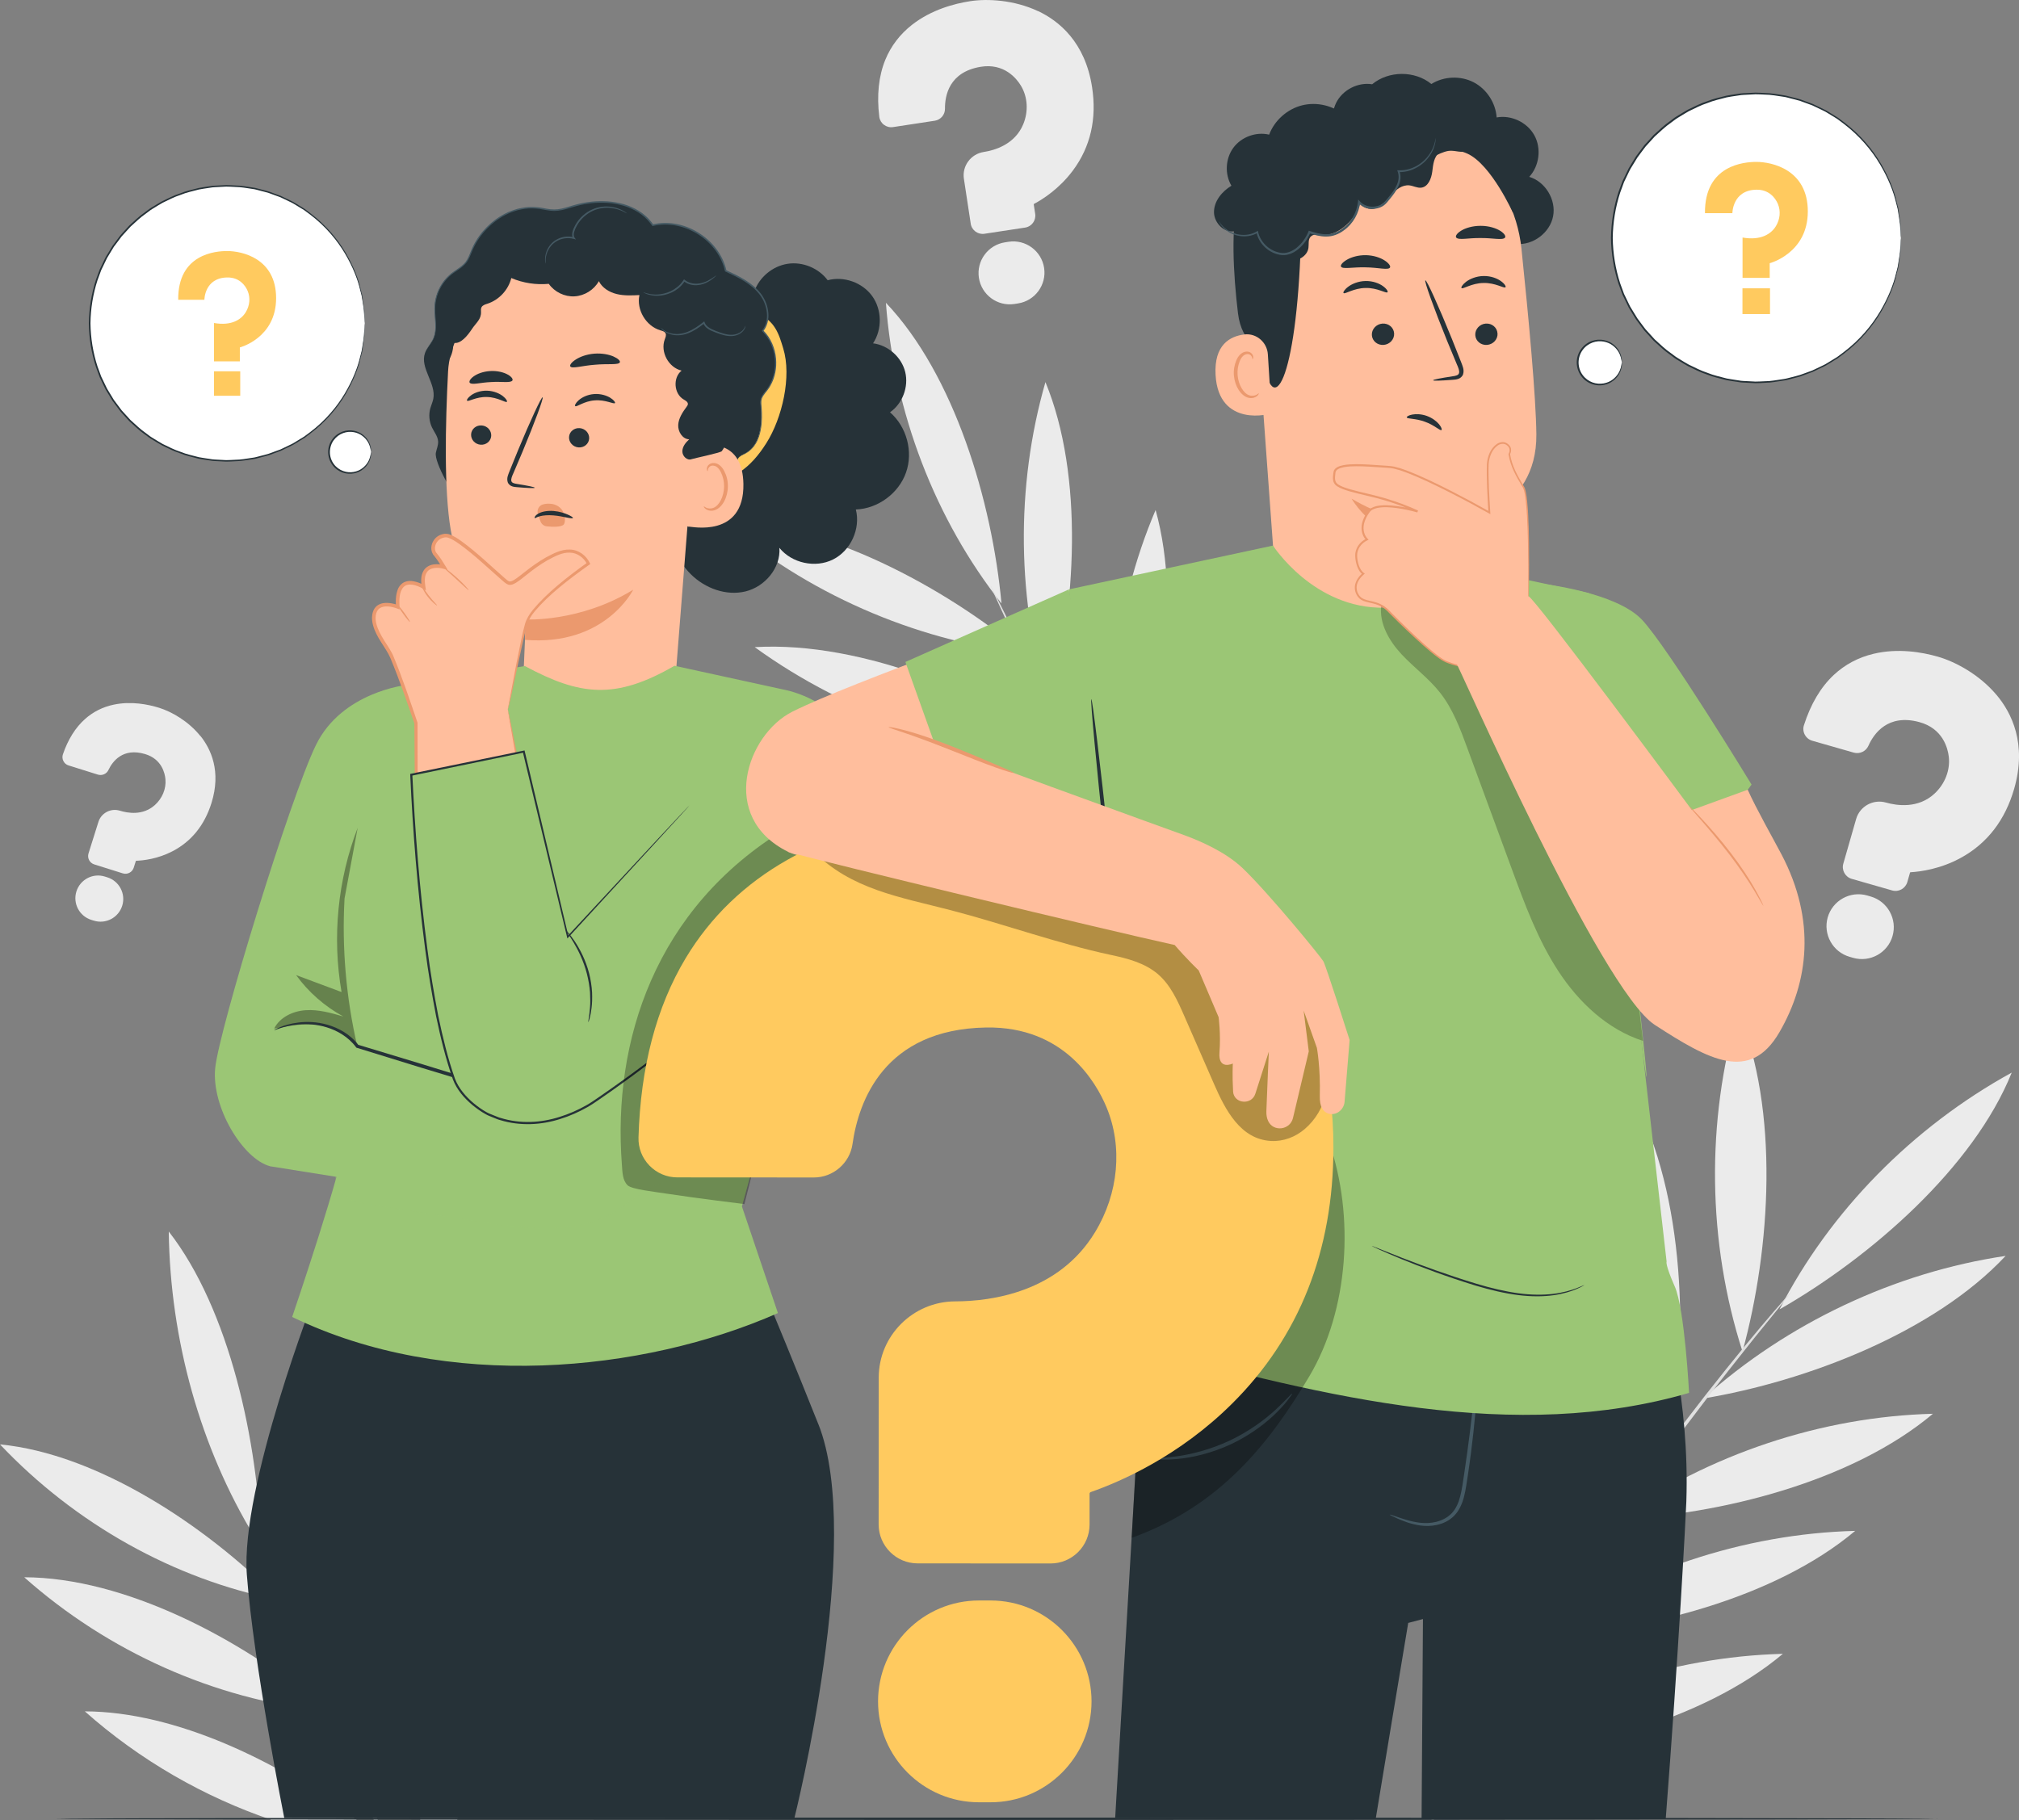 <svg xmlns="http://www.w3.org/2000/svg" viewBox="0 0 472.67 426.25"><rect x="0" y="0" width="472.67" height="426.25" fill="#808080" stroke="none"/><defs><style> .cls-1 { fill: #fff; } .cls-2 { opacity: .24; } .cls-3 { fill: #455a64; } .cls-4 { isolation: isolate; } .cls-5 { fill: #e0e0e0; } .cls-6 { opacity: .34; } .cls-7 { fill: #eb996e; } .cls-8 { opacity: .3; } .cls-9 { fill: #ffbe9d; } .cls-10 { fill: #9bc675; } .cls-11 { fill: #ebebeb; } .cls-12 { fill: #ffca5f; } .cls-13 { mix-blend-mode: multiply; } .cls-14 { fill: #263238; } </style></defs><g class="cls-4"><g id="Layer_2" data-name="Layer 2"><g id="Starts"><g><g><path class="cls-11" d="m243.04,2.62c-5.63-2.66-11.89-2.96-15.87-2.35-3.73.57-9.12,1.99-13.66,5.54-2.82,2.21-4.92,4.96-6.24,8.17-1.56,3.81-2.04,8.3-1.42,13.35.09.76.48,1.43,1.09,1.89.61.46,1.37.66,2.13.54l9.77-1.49c1.38-.21,2.41-1.42,2.39-2.81-.03-3.13,1-8.57,8.29-9.81,5.56-.94,8.47,2.74,9.46,4.37,1.62,2.65,1.83,6.05.56,9.1-1.95,4.68-6.63,6.07-9.25,6.47-3.01.47-5.09,3.29-4.63,6.28l1.6,10.51c.23,1.54,1.67,2.59,3.21,2.36l9.52-1.45c1.54-.23,2.59-1.67,2.36-3.21l-.34-2.21c0-.05.02-.1.07-.13,2.04-1.08,5.94-3.55,9.14-7.87,4.08-5.51,5.58-12.05,4.45-19.44-1.61-10.57-7.77-15.54-12.65-17.84Z"></path><path class="cls-11" d="m236.12,56.61l-.83.13c-3.98.61-6.73,4.34-6.12,8.32s4.34,6.73,8.32,6.12l.83-.13c3.98-.61,6.73-4.34,6.12-8.32-.61-3.98-4.34-6.73-8.32-6.12Z"></path></g><g><path class="cls-11" d="m46.92,172.36c-2.83-3.54-6.82-5.73-9.61-6.61-2.62-.82-6.6-1.62-10.7-.75-2.55.54-4.8,1.67-6.69,3.35-2.24,1.99-3.99,4.77-5.19,8.27-.18.52-.14,1.09.11,1.58.25.5.68.87,1.22,1.03l6.86,2.15c.97.3,2.03-.16,2.46-1.07.98-2.06,3.39-5.28,8.56-3.75,3.93,1.16,4.66,4.5,4.79,5.88.21,2.25-.74,4.54-2.54,6.12-2.77,2.44-6.27,1.84-8.11,1.27-2.12-.66-4.38.52-5.04,2.62l-2.32,7.38c-.34,1.08.26,2.23,1.34,2.57l6.68,2.1c1.08.34,2.23-.26,2.57-1.34l.49-1.55s.05-.06.08-.06c1.68-.06,5.02-.42,8.49-2.22,4.43-2.3,7.5-6.09,9.13-11.28,2.33-7.42-.11-12.64-2.56-15.71Z"></path><path class="cls-11" d="m25.13,205.43l-.58-.18c-2.8-.88-5.78.68-6.66,3.48s.68,5.78,3.48,6.66l.58.18c2.8.88,5.78-.68,6.66-3.48.88-2.8-.68-5.78-3.48-6.66Z"></path></g><g><path class="cls-11" d="m343.3,411.96c24.34-1.06,55.21-8.83,74.09-24.71-26.06.67-52.42,9.46-74.09,24.71h0Z"></path><path class="cls-11" d="m360.23,383.17c24.34-1.06,55.21-8.83,74.09-24.71-26.06.67-52.42,9.46-74.09,24.71h0Z"></path><path class="cls-11" d="m378.43,355.75c24.34-1.06,55.21-8.83,74.09-24.71-26.06.67-52.42,9.46-74.09,24.71h0Z"></path><path class="cls-11" d="m398.74,327.47c24.21-4.03,54.05-15.47,70.8-33.4-25.99,3.87-51.17,15.75-70.8,33.4h0Z"></path><path class="cls-11" d="m416.6,306.6c21.5-12.3,45.45-33.29,54.37-55.45-23.26,12.79-42.6,32.51-54.37,55.45h0Z"></path><path class="cls-11" d="m407.94,316.47c6.62-24.14,8.68-56.6-1.04-79.62-7.54,25.72-7.17,54.04,1.04,79.62h0Z"></path><path class="cls-11" d="m390.72,339.54c4.69-25.61,3.86-59.51-8.4-82.67-5.51,27.32-2.52,56.73,8.4,82.67h0Z"></path><path class="cls-11" d="m370.2,367.84c4.69-25.61,3.86-59.51-8.4-82.67-5.51,27.32-2.52,56.73,8.4,82.67h0Z"></path><path class="cls-11" d="m348.32,403.69c4.69-25.61,3.86-59.51-8.4-82.67-5.51,27.32-2.52,56.73,8.4,82.67h0Z"></path><path class="cls-5" d="m419.45,302.39s-.08.14-.24.36c-.2.26-.45.58-.76.98-.28.35-.6.75-.96,1.2-.58.71-1.26,1.55-2.03,2.51-2.63,3.19-6.38,7.86-10.95,13.68-1.04,1.32-2.12,2.71-3.24,4.15-.51.67-1.04,1.34-1.57,2.04-1.72,2.24-3.52,4.61-5.38,7.09-1.15,1.54-2.33,3.13-3.53,4.75-.05.07-.1.13-.15.2-3.62,4.92-7.42,10.21-11.33,15.8-.13.2-.27.4-.41.59-2.72,3.92-5.5,7.98-8.28,12.16-3.31,4.99-6.48,9.9-9.49,14.66-.12.2-.24.39-.37.59-2.52,4-4.91,7.88-7.18,11.62-1.83,3.06-3.59,6.01-5.25,8.85-.01.01-.02.02-.02.04-1.65,2.81-3.21,5.5-4.65,8.06-.06.07-.1.15-.14.23-1.05,1.83-2.04,3.6-2.97,5.29-1.71,3.08-3.25,5.89-4.6,8.38-.06.09-.1.17-.14.25-.05.08-.09.16-.14.24h-.57c.04-.08.08-.16.13-.24.04-.08.08-.16.13-.25,1.34-2.57,2.89-5.49,4.62-8.69l8.19-13.59.29-.48,11.87-19.69.07-.11,9.45-15.67s.07-.1.1-.15c.16-.24.32-.48.48-.72,6.84-10.23,13.61-19.71,19.84-28.07.28-.37.55-.73.83-1.1,1.06-1.41,2.1-2.79,3.12-4.13,3.51-4.61,6.8-8.81,9.78-12.51,1.34-1.66,2.61-3.23,3.8-4.69.13-.16.26-.32.38-.47,2.79-3.4,5.16-6.22,7-8.34,1.16-1.33,2.1-2.41,2.83-3.25.1-.12.2-.24.3-.35.33-.37.61-.67.83-.92.18-.2.29-.3.31-.3Z"></path></g><g><path class="cls-11" d="m297.97,248.57c8.88-21.93,14.47-52.34,8.05-75.43-9.92,23.3-12.78,50.13-8.05,75.43h0Z"></path><path class="cls-11" d="m279.37,221.99c8.88-21.93,14.47-52.34,8.05-75.43-9.92,23.3-12.78,50.13-8.05,75.43h0Z"></path><path class="cls-11" d="m262.49,194.85c8.88-21.93,14.47-52.34,8.05-75.43-9.92,23.3-12.78,50.13-8.05,75.43h0Z"></path><path class="cls-11" d="m245.7,165.5c6.2-23.02,8.13-54-.95-76.03-7.06,24.52-6.72,51.56.95,76.03h0Z"></path><path class="cls-11" d="m234.46,141.31c-2.2-23.96-11.08-53.59-27.06-70.41,1.92,25.71,11.54,50.75,27.06,70.41h0Z"></path><path class="cls-11" d="m239.69,152.93c-18.66-15.59-46.51-30.5-70.77-31.2,19.69,17.04,44.86,28.14,70.77,31.2h0Z"></path><path class="cls-11" d="m253.12,177.46c-20.73-14.48-51.02-27.41-76.43-25.93,21.92,15.89,49.1,25.11,76.43,25.93h0Z"></path><path class="cls-11" d="m269.84,207c-20.73-14.48-51.02-27.41-76.43-25.93,21.92,15.89,49.1,25.11,76.43,25.93h0Z"></path><path class="cls-11" d="m292.69,240.79c-20.73-14.48-51.02-27.41-76.43-25.93,21.92,15.89,49.1,25.11,76.43,25.93h0Z"></path><path class="cls-5" d="m301.03,253.5c4.33,5.74,7.91,10.33,10.46,13.44,1.24,1.51,2.21,2.7,2.93,3.58.31.37.57.67.78.92.18.2.28.3.29.29.01,0-.06-.13-.22-.35-.19-.26-.42-.58-.71-.97-.69-.9-1.62-2.13-2.8-3.68-2.46-3.18-5.96-7.82-10.22-13.6-4.28-5.77-9.23-12.75-14.61-20.58-5.34-7.85-11.07-16.58-16.86-25.89-11.55-18.63-21.08-36.05-27.66-48.82-3.3-6.38-5.91-11.58-7.67-15.19-.87-1.75-1.56-3.13-2.07-4.14-.22-.43-.41-.78-.56-1.07-.13-.24-.2-.36-.22-.35-.01,0,.03.14.14.39.13.3.29.66.48,1.11.47,1.03,1.11,2.44,1.92,4.21,1.67,3.66,4.2,8.9,7.42,15.33,6.45,12.85,15.9,30.35,27.47,49l31.72,46.37Z"></path></g><g><path class="cls-11" d="m467.4,162.71c-4.1-4.87-9.78-7.82-13.74-8.95-3.7-1.06-9.32-2.04-15.05-.67-3.56.85-6.68,2.51-9.28,4.93-3.08,2.87-5.43,6.84-7.01,11.8-.24.74-.16,1.53.21,2.22.37.69.99,1.19,1.75,1.41l9.71,2.78c1.37.39,2.84-.29,3.42-1.59,1.3-2.92,4.58-7.53,11.89-5.57,5.57,1.5,6.7,6.16,6.93,8.09.37,3.15-.88,6.4-3.36,8.69-3.81,3.52-8.75,2.81-11.35,2.07-3-.85-6.13.88-6.98,3.86l-3,10.45c-.44,1.53.45,3.12,1.97,3.56l9.46,2.71c1.53.44,3.12-.45,3.56-1.97l.63-2.2c.01-.05.06-.09.12-.09,2.36-.14,7.04-.76,11.84-3.41,6.14-3.38,10.32-8.82,12.43-16.16,3.01-10.51-.59-17.75-4.15-21.97Z"></path><path class="cls-11" d="m437.96,209.92l-.83-.24c-3.96-1.13-8.1,1.16-9.24,5.12-1.13,3.96,1.16,8.1,5.12,9.24l.83.24c3.96,1.13,8.1-1.16,9.23-5.12,1.13-3.96-1.16-8.1-5.12-9.24Z"></path></g><g><path class="cls-11" d="m146.93,248.22c-4.72-3.53-10.46-4.99-14.27-5.18-3.56-.18-8.83.12-13.71,2.56-3.03,1.51-5.5,3.67-7.33,6.4-2.17,3.24-3.46,7.31-3.84,12.11-.06.72.18,1.42.65,1.96.48.55,1.14.87,1.87.9l9.34.47c1.32.07,2.5-.86,2.75-2.15.56-2.91,2.55-7.75,9.55-7.52,5.33.18,7.33,4.14,7.95,5.84,1,2.76.55,5.95-1.2,8.54-2.69,3.97-7.3,4.37-9.8,4.25-2.88-.13-5.34,2.09-5.49,4.95l-.51,10.05c-.07,1.47,1.06,2.72,2.53,2.8l9.1.46c1.47.07,2.72-1.06,2.8-2.53l.11-2.11c0-.05.04-.09.09-.11,2.1-.62,6.18-2.17,9.96-5.56,4.82-4.34,7.45-10.12,7.81-17.18.51-10.1-4.26-15.88-8.35-18.94Z"></path><path class="cls-11" d="m130.3,296.97l-.8-.04c-3.81-.19-7.06,2.75-7.25,6.56-.19,3.81,2.75,7.06,6.56,7.25l.8.04c3.81.19,7.06-2.75,7.25-6.56.19-3.81-2.75-7.06-6.56-7.25Z"></path></g><g><path class="cls-11" d="m98.36,426.25h8.64c5.09-18.12,7.53-38.28,4.2-55.14-7.8,16.9-12.17,35.93-12.84,55.14Z"></path><path class="cls-11" d="m96.72,342.17c-10.62,23.02-14.91,49.99-12.1,75.97.1.2.19.41.29.61,9.61-21.96,16.55-52.61,11.81-76.58Z"></path><path class="cls-11" d="m73.92,309.78c-7.79,23.73-9.23,50.26-4.15,74.98.31.75.63,1.52.96,2.29,7.03-23.18,10.47-54.37,3.2-77.27Z"></path><path class="cls-11" d="m59.07,358.33c-.08-.26-.12-.4-.11-.41.01,0,.08.12.19.37.13.31.28.68.47,1.13.15.38.33.84.52,1.32.34.55.67,1.12,1.03,1.66-.71-24.76-7.44-55.77-21.66-74.04.33,25.48,7.46,50.76,20.08,71.48-.04-.11-.09-.24-.12-.35-.16-.47-.29-.85-.39-1.17Z"></path><path class="cls-11" d="m65.03,374.59c-.07-.19-.14-.37-.22-.56-16.84-16.96-42.09-33.62-64.81-35.82,17.62,18.63,40.74,31.55,65.03,36.38Z"></path><path class="cls-11" d="m76.82,400.72c-.09-.08-.19-.16-.28-.24.03.07.06.15.1.22.06,0,.12.02.19.02Z"></path><path class="cls-11" d="m5.67,369.32c19.64,17.45,44.51,28.53,70.05,31.28-.18-.42-.36-.83-.54-1.24-18.83-15.65-45.97-29.98-69.52-30.04Z"></path><path class="cls-11" d="m19.86,400.72c12.86,11.43,27.97,20.11,44.05,25.53h19.76c-18.36-13.79-42.55-25.48-63.81-25.53Z"></path><path class="cls-5" d="m67.21,380.15c2.23,5.63,4.91,12.12,7.98,19.2.18.41.36.82.54,1.24,3.47,7.96,7.44,16.63,11.83,25.66h.96c-1.24-2.53-2.44-5.03-3.61-7.5-.1-.2-.19-.41-.29-.61-2.87-6.08-5.54-11.93-7.99-17.44-.03-.07-.06-.15-.1-.22-2.11-4.77-4.05-9.27-5.8-13.44-.33-.77-.65-1.54-.96-2.29-.7-1.68-1.37-3.31-2.01-4.86-2.76-6.77-4.95-12.27-6.42-16.09-.47-1.19-.86-2.19-1.21-3.06-.19-.48-.37-.94-.52-1.32-.19-.45-.34-.83-.47-1.13-.11-.25-.17-.38-.19-.37-.01,0,.02.14.11.41.11.31.23.7.39,1.17.04.11.08.24.12.35.37,1.05.85,2.41,1.45,4.1.93,2.63,2.21,6.04,3.78,10.09.07.18.14.37.22.56.68,1.75,1.4,3.6,2.18,5.56Z"></path></g><path class="cls-14" d="m453.64,425.87c0,.1-47.83.19-117.97.24h-.57c-30.46.02-65.1.03-101.84.03-46.95,0-90.46-.02-126.21-.05-2.95,0-5.84,0-8.68-.01-3.39,0-6.71,0-9.94-.01h-5.02c-7.17-.01-13.9-.02-20.14-.03-31.49-.05-50.4-.11-50.4-.17s18.53-.13,49.43-.17c1.39-.01,2.8-.01,4.23-.01,5.15-.01,10.6-.02,16.34-.02,1.45,0,2.92,0,4.4,0h.96c3.3-.01,6.68-.01,10.15-.01,2.87-.01,5.81-.01,8.79-.01,23.36-.02,50.04-.04,78.82-.04,15.23,0,31.04,0,47.27,0h27.82c21.46,0,41.95,0,61.03.02,3.62,0,7.18.01,10.69.01h3.15c20.03.02,38.24.03,54.03.05,39.36.05,63.66.13,63.66.2Z"></path><g><g><g><circle class="cls-1" cx="53.19" cy="75.72" r="32.21" transform="translate(-23.76 24.32) rotate(-21.17)"></circle><path class="cls-14" d="m85.4,75.72s-.02-.18-.05-.52c-.02-.36-.06-.87-.1-1.53-.02-.34-.04-.71-.07-1.13-.04-.41-.13-.86-.2-1.35-.08-.49-.16-1.01-.25-1.57-.07-.56-.28-1.14-.42-1.76-.57-2.49-1.73-5.43-3.57-8.54-1.85-3.1-4.52-6.35-8.16-9.1-.46-.34-.92-.68-1.39-1.03-.49-.32-1-.61-1.51-.92-.52-.29-1.01-.65-1.56-.9-.55-.26-1.1-.53-1.66-.8-.28-.13-.56-.27-.85-.4-.29-.11-.59-.22-.89-.32-.6-.22-1.2-.44-1.8-.66-.61-.2-1.25-.33-1.89-.51-.64-.15-1.27-.37-1.94-.44-1.32-.19-2.66-.46-4.05-.47-.69-.02-1.39-.09-2.09-.08-.7.04-1.41.07-2.12.11-.36.02-.71.02-1.07.07l-1.07.16c-.71.12-1.44.2-2.15.35-1.41.38-2.88.67-4.27,1.25-1.44.46-2.79,1.17-4.18,1.84-.68.37-1.32.79-1.99,1.19-.33.21-.68.39-.99.63l-.94.71c-1.3.89-2.44,2.01-3.63,3.09-.54.59-1.08,1.19-1.63,1.79l-.41.45-.37.49-.73.98-.74.98-.64,1.05-.64,1.06-.32.53-.27.56c-.36.75-.72,1.5-1.09,2.26-.29.79-.58,1.58-.87,2.37-1.04,3.21-1.61,6.62-1.65,10.1.05,3.47.61,6.89,1.65,10.1.29.79.58,1.58.87,2.37.36.76.73,1.51,1.09,2.26l.27.56.32.53.64,1.06.64,1.05.74.99.73.98.37.49.41.45c.55.6,1.09,1.2,1.63,1.79,1.19,1.08,2.33,2.19,3.63,3.09l.94.71c.31.24.66.42.99.63.67.4,1.32.82,1.99,1.19,1.39.67,2.74,1.38,4.18,1.84,1.39.58,2.86.87,4.27,1.25.72.15,1.44.23,2.15.35l1.07.16c.36.05.71.04,1.07.07.71.04,1.42.07,2.12.11.7.01,1.4-.06,2.09-.08,1.39,0,2.73-.28,4.05-.47.67-.07,1.3-.29,1.94-.44.63-.17,1.28-.3,1.89-.51.61-.22,1.21-.44,1.8-.66.3-.11.59-.22.89-.32.28-.13.57-.27.85-.4.56-.27,1.11-.53,1.66-.8.56-.25,1.05-.61,1.56-.9.51-.31,1.02-.6,1.51-.92.47-.35.93-.69,1.39-1.03,3.64-2.75,6.31-5.99,8.16-9.1,1.84-3.12,3-6.06,3.57-8.54.14-.62.35-1.19.42-1.76.09-.56.17-1.08.25-1.57.07-.49.16-.93.2-1.35.02-.41.05-.79.07-1.13.04-.66.07-1.17.1-1.53.02-.34.05-.52.05-.52,0,0,0,.18,0,.52-.01.36-.03.87-.06,1.53-.01.34-.03.72-.05,1.13-.04.41-.12.86-.18,1.35-.07.49-.15,1.01-.23,1.58-.06.57-.26,1.14-.4,1.77-.55,2.51-1.69,5.47-3.52,8.62-1.84,3.14-4.52,6.42-8.18,9.21-.46.35-.92.69-1.39,1.05-.49.32-1.01.62-1.52.94-.52.3-1.02.66-1.58.92-.55.27-1.11.54-1.68.81-.28.14-.57.27-.85.41-.3.11-.6.22-.9.33-.6.22-1.21.44-1.82.67-.62.21-1.27.34-1.91.52-.65.15-1.28.38-1.96.45-1.34.19-2.69.47-4.09.48-.7.03-1.4.1-2.11.09-.71-.03-1.42-.07-2.14-.11-.36-.02-.72-.02-1.08-.07l-1.08-.16c-.72-.12-1.45-.2-2.18-.35-1.43-.39-2.91-.67-4.32-1.26-1.45-.46-2.82-1.18-4.23-1.85-.68-.37-1.34-.8-2.02-1.2-.33-.21-.69-.39-1-.63l-.96-.71c-1.32-.9-2.47-2.03-3.68-3.12-.55-.6-1.1-1.21-1.65-1.81l-.41-.46-.37-.49-.74-.99-.75-1-.65-1.07-.65-1.07-.33-.54-.28-.57c-.37-.76-.73-1.52-1.1-2.29-.29-.8-.59-1.6-.88-2.4-1.06-3.25-1.63-6.71-1.67-10.23.05-3.52.62-6.97,1.67-10.22.29-.8.59-1.6.88-2.4.37-.76.74-1.53,1.1-2.29l.28-.57.33-.54.65-1.07.65-1.07.75-1,.74-.99.37-.49.41-.46c.55-.61,1.1-1.21,1.65-1.81,1.21-1.09,2.36-2.22,3.68-3.12l.95-.71c.32-.24.67-.42,1-.63.68-.4,1.33-.83,2.02-1.2,1.41-.67,2.77-1.39,4.23-1.85,1.41-.59,2.89-.87,4.32-1.26.73-.15,1.46-.23,2.18-.35l1.08-.16c.36-.05.72-.04,1.08-.07.72-.04,1.43-.07,2.14-.11.71,0,1.41.06,2.11.09,1.4.01,2.75.29,4.09.48.67.07,1.31.3,1.96.45.64.18,1.29.31,1.91.52.61.23,1.22.45,1.82.67.3.11.6.22.9.33.29.14.57.27.85.41.56.27,1.12.54,1.68.81.56.26,1.05.62,1.58.92.51.32,1.03.61,1.52.94.47.35.94.7,1.39,1.05,3.66,2.79,6.33,6.07,8.18,9.21,1.83,3.15,2.98,6.12,3.52,8.62.14.63.34,1.2.4,1.77.08.56.16,1.09.23,1.58.07.49.15.94.19,1.35.02.41.03.79.05,1.13.02.66.04,1.17.06,1.53.01.35,0,.52,0,.52Z"></path></g><g><path class="cls-12" d="m41.73,70.2h6.12s0-5.14,5.34-5.23c2.77-.05,4.21,1.77,4.79,3.16.68,1.62.47,3.46-.44,4.96-1.04,1.71-3.31,3.27-7.44,2.54v8.98h6.05v-3.26s8.49-2.19,8.49-11.54-8.02-11.03-11.46-11.03c-2.63,0-11.57.64-11.46,11.43Z"></path><rect class="cls-12" x="50.1" y="86.94" width="6.14" height="5.73"></rect></g></g><g><path class="cls-1" d="m86.86,105.85c0,2.72-2.2,4.92-4.92,4.92s-4.92-2.2-4.92-4.92,2.2-4.92,4.92-4.92,4.92,2.2,4.92,4.92Z"></path><path class="cls-14" d="m86.86,105.85s-.03-.44-.23-1.18c-.2-.73-.7-1.79-1.8-2.61-1.06-.82-2.81-1.28-4.5-.65-.83.3-1.62.87-2.19,1.65-.58.77-.9,1.77-.91,2.79,0,1.02.33,2.01.91,2.79.56.78,1.36,1.35,2.19,1.65,1.69.63,3.44.17,4.5-.65,1.1-.82,1.6-1.88,1.8-2.61.2-.74.19-1.18.23-1.18.01,0,.02.11.02.32,0,.21-.02.52-.1.9-.16.76-.64,1.9-1.78,2.8-1.1.9-2.97,1.43-4.8.77-.9-.32-1.77-.92-2.38-1.77-.63-.84-.99-1.91-1-3.02,0-1.11.37-2.19,1-3.02.62-.85,1.48-1.45,2.38-1.77,1.83-.66,3.7-.13,4.8.77,1.14.9,1.62,2.04,1.78,2.8.08.39.11.7.1.9,0,.21-.01.32-.02.32Z"></path></g></g><g><g><g><circle class="cls-1" cx="411.18" cy="55.72" r="33.85" transform="translate(81.03 307.07) rotate(-45)"></circle><path class="cls-14" d="m445.02,55.72s-.02-.19-.05-.55c-.02-.38-.06-.91-.1-1.61-.02-.35-.04-.75-.07-1.18-.05-.43-.14-.9-.21-1.41-.08-.51-.17-1.06-.26-1.65-.07-.59-.29-1.19-.44-1.85-.6-2.61-1.82-5.7-3.75-8.98-1.94-3.26-4.75-6.67-8.57-9.56-.48-.36-.97-.72-1.46-1.09-.51-.34-1.05-.64-1.58-.97-.54-.31-1.06-.69-1.64-.95-.58-.28-1.16-.56-1.75-.84-.29-.14-.59-.28-.89-.42-.31-.11-.62-.23-.93-.34-.63-.23-1.26-.46-1.89-.69-.64-.21-1.32-.35-1.98-.53-.67-.15-1.34-.39-2.04-.46-1.39-.2-2.8-.48-4.26-.49-.73-.02-1.46-.1-2.19-.08-.74.04-1.48.08-2.23.12-.37.03-.75.02-1.12.07l-1.12.17c-.75.12-1.51.21-2.26.37-1.49.4-3.02.71-4.49,1.32-1.51.48-2.93,1.23-4.39,1.93-.71.39-1.39.83-2.09,1.25-.34.22-.71.41-1.04.66l-.99.74c-1.37.94-2.56,2.11-3.82,3.24-.57.62-1.14,1.25-1.71,1.88l-.43.47-.39.51-.77,1.03-.77,1.04-.68,1.11-.68,1.11-.34.56-.29.59c-.38.79-.76,1.58-1.14,2.37-.3.83-.61,1.66-.91,2.49-1.1,3.38-1.69,6.96-1.74,10.61.05,3.65.64,7.24,1.73,10.61.31.83.61,1.66.91,2.49.38.79.76,1.59,1.14,2.37l.29.59.34.56.68,1.11.68,1.11.77,1.04.77,1.03.39.51.43.47c.57.63,1.14,1.26,1.71,1.88,1.25,1.13,2.45,2.31,3.82,3.24l.99.74c.33.25.7.44,1.04.66.7.42,1.38.87,2.1,1.25,1.46.7,2.88,1.45,4.39,1.93,1.46.61,3,.91,4.49,1.32.75.16,1.52.24,2.26.37l1.12.17c.37.05.75.05,1.12.07.75.04,1.49.08,2.23.12.74.01,1.47-.06,2.19-.08,1.46,0,2.86-.3,4.26-.49.7-.07,1.36-.31,2.04-.46.67-.18,1.34-.32,1.98-.53.64-.23,1.27-.46,1.9-.69.31-.11.62-.23.93-.34.3-.14.59-.28.89-.42.59-.28,1.17-.56,1.75-.84.58-.26,1.1-.64,1.64-.95.53-.33,1.07-.64,1.58-.97.49-.37.98-.73,1.46-1.09,3.82-2.89,6.63-6.3,8.57-9.56,1.93-3.27,3.15-6.36,3.75-8.98.15-.65.37-1.25.44-1.85.09-.59.18-1.14.26-1.65.08-.51.17-.98.21-1.41.03-.43.05-.83.07-1.18.04-.7.08-1.23.1-1.61.03-.36.05-.55.05-.55,0,0,0,.19,0,.55-.01.38-.03.91-.06,1.61-.01.36-.03.75-.05,1.19-.04.44-.12.91-.19,1.42-.08.51-.16,1.07-.24,1.66-.06.6-.28,1.2-.42,1.86-.57,2.63-1.78,5.75-3.7,9.06-1.94,3.3-4.75,6.74-8.59,9.68-.48.36-.97.73-1.47,1.1-.51.34-1.06.65-1.59.99-.55.31-1.07.7-1.66.96-.58.28-1.17.57-1.76.85-.3.14-.6.29-.9.43-.31.11-.63.23-.94.35-.63.23-1.27.47-1.91.7-.65.22-1.33.36-2,.54-.68.16-1.35.4-2.06.47-1.41.2-2.83.5-4.3.51-.73.03-1.47.1-2.22.09-.75-.04-1.5-.07-2.25-.11-.38-.03-.76-.02-1.14-.07l-1.14-.17c-.76-.12-1.53-.21-2.29-.37-1.5-.41-3.06-.71-4.54-1.32-1.53-.49-2.97-1.24-4.44-1.95-.72-.39-1.41-.84-2.12-1.26-.35-.22-.72-.41-1.05-.66l-1-.75c-1.39-.95-2.6-2.14-3.87-3.28-.58-.63-1.15-1.27-1.73-1.9l-.44-.48-.39-.52-.78-1.04-.78-1.05-.69-1.12-.69-1.13-.34-.57-.29-.6c-.38-.8-.77-1.6-1.16-2.4-.31-.84-.62-1.68-.93-2.52-1.11-3.42-1.71-7.05-1.76-10.75.05-3.69.65-7.33,1.76-10.75.31-.84.62-1.68.93-2.52.39-.8.77-1.6,1.16-2.4l.29-.6.34-.57.69-1.13.69-1.12.78-1.05.78-1.04.39-.52.44-.48c.58-.64,1.16-1.27,1.73-1.9,1.27-1.14,2.48-2.33,3.87-3.28l1-.75c.33-.25.7-.44,1.05-.66.71-.42,1.4-.87,2.12-1.26,1.48-.71,2.92-1.46,4.44-1.94,1.48-.61,3.04-.92,4.54-1.32.76-.16,1.53-.24,2.29-.37l1.14-.17c.38-.05.76-.05,1.14-.07.76-.04,1.51-.07,2.25-.11.75,0,1.48.06,2.22.09,1.47.01,2.89.3,4.3.51.71.08,1.38.32,2.06.47.67.18,1.35.33,2,.54.64.24,1.28.47,1.91.7.32.12.63.23.94.35.3.14.6.29.9.43.59.29,1.18.57,1.76.85.59.27,1.11.65,1.66.96.54.33,1.08.65,1.59.99.49.37.98.74,1.47,1.1,3.84,2.93,6.66,6.38,8.59,9.68,1.92,3.31,3.13,6.43,3.7,9.06.15.66.36,1.26.42,1.86.09.59.17,1.14.24,1.66.07.51.16.99.19,1.42.02.44.03.83.05,1.19.03.7.05,1.23.06,1.61.01.36,0,.55,0,.55Z"></path></g><g><path class="cls-12" d="m399.14,49.92h6.43s0-5.4,5.61-5.5c2.91-.05,4.42,1.86,5.04,3.32.71,1.7.5,3.63-.46,5.21-1.09,1.8-3.48,3.43-7.81,2.67v9.44h6.36v-3.43s8.92-2.31,8.92-12.13-8.43-11.59-12.04-11.59c-2.76,0-12.16.67-12.04,12.01Z"></path><rect class="cls-12" x="407.93" y="67.51" width="6.45" height="6.03"></rect></g></g><g><path class="cls-1" d="m379.68,84.88c0,2.85-2.31,5.17-5.17,5.17s-5.17-2.31-5.17-5.17,2.31-5.17,5.17-5.17,5.17,2.31,5.17,5.17Z"></path><path class="cls-14" d="m379.68,84.88s-.03-.46-.24-1.24c-.21-.77-.74-1.89-1.89-2.75-1.12-.86-2.95-1.34-4.73-.68-.87.32-1.71.91-2.3,1.74-.61.81-.95,1.85-.96,2.93.01,1.08.35,2.12.96,2.93.59.82,1.43,1.42,2.3,1.74,1.78.66,3.61.18,4.73-.68,1.15-.86,1.68-1.98,1.89-2.75.21-.78.2-1.24.24-1.24.01,0,.02.11.03.33,0,.22-.02.54-.11.95-.17.8-.67,2-1.87,2.95-1.16.95-3.12,1.51-5.05.81-.95-.33-1.86-.97-2.5-1.86-.66-.88-1.04-2.01-1.05-3.18,0-1.17.39-2.3,1.05-3.18.65-.89,1.55-1.53,2.5-1.86,1.93-.69,3.89-.13,5.04.81,1.2.94,1.7,2.14,1.87,2.95.09.41.11.73.11.95,0,.22-.01.33-.03.33Z"></path></g></g><g><g><path class="cls-14" d="m191.57,333.44c-10.79-27.04-18.89-45.82-18.89-45.82l-98.69,15s-17.74,45.48-16.2,66.11c1.54,20.63,8.76,56.97,8.76,56.97h119.43s16.4-65.22,5.6-92.26Z"></path><g><g><path class="cls-14" d="m155.95,107.92c.77-7.8,1.94-15.65,4.8-22.95,2.85-7.3,7.53-14.08,14.14-18.3l1.7,1.58c1.17-3.35,4.29-5.94,7.8-6.48,3.51-.54,7.26,1,9.38,3.85,3.79-1.02,8.13.53,10.42,3.71s2.37,7.79.2,11.06c3.55.45,6.68,3.24,7.53,6.71.85,3.47-.63,7.4-3.56,9.44,3.91,3.38,5.47,9.23,3.75,14.1-1.71,4.88-6.58,8.47-11.75,8.66,1.15,4.49-1.19,9.63-5.33,11.7-4.14,2.08-9.66.88-12.57-2.72.36,4.67-3.37,9.09-7.92,10.2-4.55,1.11-9.51-.73-12.82-4.03-3.32-3.3-5.14-7.88-5.85-12.51-.71-4.63-.38-9.35.08-14.01Z"></path><g><g><path class="cls-12" d="m176.95,73.36c4.54,1.47,5.47,5.15,6.41,8.21,2.03,6.59-.25,16.35-3.94,22.18-3.69,5.83-7.74,8.79-14.56,9.78-.22-10.47-.44-20.93-.67-31.4l12.76-8.77Z"></path><g><path class="cls-14" d="m179.51,91.38c3.1-4.03,2.66-10.35-.97-13.91,1.99-2.5,1.27-6.35-.75-8.82-2.02-2.47-5.02-3.89-7.92-5.23-1.59-7.3-9.79-12.44-17.06-10.69-3.79-5.57-11.85-6.44-18.31-4.56-1.58.46-3.16,1.05-4.8,1.05-1.21,0-2.38-.33-3.58-.5-6.57-.88-13.1,3.74-15.66,9.86-.41.98-.75,2.01-1.4,2.85-.85,1.1-2.15,1.75-3.25,2.6-2.38,1.84-3.9,4.76-4.02,7.76-.11,2.55.71,5.26-.37,7.58-.54,1.16-1.51,2.1-1.93,3.31-1.22,3.51,2.67,7.09,1.95,10.73-.15.74-.48,1.43-.69,2.16-.42,1.49-.28,3.13.39,4.53.52,1.08,1.36,2.06,1.43,3.26.05.91-.35,1.77-.53,2.66-.44,2.17,4.25,10.56,6.12,11.74l56.13.5c4.25-.87,7.71-4.72,8.12-9.03.07-.72.08-1.5.52-2.06.38-.48.99-.71,1.53-1,3.61-1.94,4.05-6.9,3.67-10.99-.05-.57-.11-1.16.03-1.71.21-.81.82-1.44,1.32-2.1Z"></path><path class="cls-9" d="m163.43,91.46c.17-9.93-6.06-21.35-15.93-26.21-6.22-3.06-11.07-3.08-14.34-3.46-7.33-.85-13.24,2.78-13.24,2.78-3.09.73-14.43,11.11-15.02,22.37-.65,12.52-.96,27.82.62,37.14,3.18,18.73,17.59,20.97,17.59,20.97,0-.03-1.34,31.14-1.34,31.14l27.69,22.69,8.46-37.26,5.52-70.16Z"></path><path class="cls-7" d="m123.1,145.05s12.72.68,25.14-6.97c0,0-6.55,13.3-25.35,11.74l.21-4.77Z"></path><path class="cls-9" d="m160.6,109.28c-.01-1.4,1.57-4.71,2.95-4.94,3.68-.61,10.32-.39,10.49,8.97.22,12.79-12.34,9.94-12.7,10.01-2.04.42-.7-9.21-.74-14.04Z"></path><path class="cls-7" d="m164.78,118.58c.06-.04.23.15.6.32.37.16,1,.27,1.67,0,1.34-.52,2.44-2.68,2.47-4.99.01-1.17-.25-2.27-.68-3.18-.41-.93-1.02-1.57-1.71-1.68-.68-.15-1.15.27-1.3.63-.17.36-.08.62-.15.64-.04.03-.28-.21-.18-.74.05-.26.19-.56.49-.81.3-.25.75-.39,1.23-.35.99.05,1.89.94,2.36,1.94.53,1,.85,2.24.83,3.55-.04,2.58-1.31,5.01-3.16,5.58-.9.25-1.65,0-2.04-.3-.4-.31-.47-.59-.43-.62Z"></path><path class="cls-14" d="m102.15,85.05c.41-4.65,2.26-9.05,4.5-13.14,1.55-2.83,3.34-5.59,5.78-7.71,2.04-1.76,4.47-3.01,6.91-4.17,6.41-3.04,13.56-5.62,20.48-4.06,3.71.84,7.06,2.81,10.31,4.79,2.49,1.52,5,3.07,7.09,5.11,1.83,1.79,3.31,3.91,4.6,6.12,3.1,5.26,5.28,11.14,5.7,17.23.42,6.09,5.03,11.47,1.46,16.42-.28.38-6.63,1.7-7.07,1.87-1.03.41-2.17-.71-2.16-1.82,0-1.11.77-2.07,1.6-2.82-1.58-.05-2.67-1.82-2.57-3.4.1-1.58,1.04-2.97,1.98-4.25.12-.17.25-.34.28-.55.07-.54-.54-.87-1.01-1.15-2.28-1.35-2.53-5.1-.46-6.74-3.05-.71-5.03-4.38-3.94-7.31.17-.46.41-.99.18-1.43-.21-.43-.74-.56-1.2-.69-3.38-1-5.65-4.82-4.91-8.26-1.78.09-3.58.18-5.31-.24-1.73-.42-3.4-1.43-4.19-3.02-1.13,2.04-3.36,3.43-5.69,3.56-2.33.13-4.69-1.02-6.03-2.93-2.98.28-6.03-.19-8.78-1.36-.68,2.78-2.87,5.13-5.58,6.01-.53.17-1.13.34-1.39.83-.16.31-.14.69-.12,1.04.09,1.79-1.12,2.55-2.11,4.04-.98,1.49-2.7,3.72-4.42,3.22.19,3.04-1.44,5.26-4,6.9l.09-2.1Z"></path><path class="cls-3" d="m99.5,82.7s.12-.53.68-1.38c.27-.43.65-.93,1-1.57.35-.64.62-1.45.7-2.4.09-.94,0-2.01-.08-3.16-.09-1.16-.19-2.44.07-3.8.24-1.35.78-2.75,1.65-4.05.43-.65.95-1.26,1.56-1.83.6-.57,1.3-1.04,2.01-1.52.7-.48,1.41-1,1.93-1.69.52-.7.85-1.55,1.19-2.42.69-1.75,1.71-3.46,3.06-4.97,1.35-1.51,2.99-2.88,4.92-3.86.95-.52,2-.87,3.07-1.18,1.09-.24,2.21-.44,3.36-.41.57,0,1.15.07,1.72.12.57.08,1.14.2,1.7.3,1.13.21,2.28.24,3.42-.03,1.14-.24,2.26-.66,3.44-.96,1.17-.33,2.39-.53,3.62-.67,1.23-.14,2.49-.14,3.75-.07,1.26.09,2.52.32,3.76.66,2.45.73,4.84,2.08,6.48,4.19.16.21.32.42.48.63l-.2-.08c3.86-.93,7.91.08,11.03,2.13,3.15,2.04,5.49,5.21,6.25,8.7l-.1-.13c1.55.72,3.09,1.44,4.51,2.33,1.41.88,2.71,1.94,3.69,3.24.97,1.31,1.56,2.85,1.7,4.4.15,1.55-.24,3.15-1.19,4.34v-.21c1.83,1.82,2.77,4.24,2.99,6.54.22,2.31-.25,4.57-1.28,6.37-.23.46-.55.87-.84,1.27-.31.39-.62.76-.87,1.15-.25.39-.41.82-.44,1.26-.04.44.01.89.05,1.33.15,1.76.12,3.4-.1,4.86-.22,1.45-.63,2.73-1.23,3.71-.58.99-1.32,1.67-1.97,2.09-.66.44-1.24.62-1.56.85-.33.22-.45.4-.46.39,0,0,.1-.19.43-.43.32-.26.9-.45,1.54-.9.64-.43,1.34-1.11,1.9-2.08.57-.97.96-2.23,1.17-3.66.2-1.44.22-3.06.05-4.81-.04-.44-.1-.89-.06-1.37.03-.48.21-.95.47-1.37.26-.42.58-.79.88-1.18.28-.4.58-.79.81-1.25.99-1.75,1.44-3.96,1.21-6.21-.22-2.24-1.15-4.6-2.93-6.34l-.1-.1.09-.11c.89-1.11,1.25-2.62,1.1-4.11-.14-1.49-.71-2.97-1.65-4.22-.94-1.25-2.21-2.28-3.6-3.15-1.39-.87-2.92-1.58-4.47-2.3l-.08-.04-.02-.09c-.74-3.39-3.02-6.47-6.1-8.46-3.05-2-7-2.97-10.74-2.08l-.12.03-.08-.11c-.15-.2-.31-.4-.46-.6-1.57-2.04-3.89-3.36-6.28-4.07-1.21-.34-2.44-.55-3.68-.65-1.24-.07-2.47-.07-3.68.06-1.21.14-2.41.33-3.56.66-1.16.3-2.29.72-3.47.96-.59.12-1.19.2-1.79.2-.6,0-1.19-.08-1.77-.18-.57-.1-1.14-.21-1.7-.3-.56-.05-1.12-.13-1.68-.12-1.12-.03-2.21.16-3.27.39-1.04.3-2.07.64-3,1.15-1.9.95-3.51,2.29-4.84,3.77-1.34,1.48-2.34,3.16-3.03,4.87-.35.86-.68,1.74-1.24,2.48-.56.74-1.3,1.27-2,1.75-.71.48-1.4.94-1.99,1.49-.59.54-1.1,1.14-1.53,1.77-.86,1.26-1.39,2.63-1.64,3.95-.26,1.32-.18,2.59-.1,3.75.08,1.16.16,2.23.05,3.19-.08.96-.38,1.79-.75,2.44-.37.64-.76,1.13-1.04,1.55-.28.41-.47.75-.58.98-.11.23-.15.36-.16.35Z"></path><path class="cls-3" d="m146.8,49.98s-.34-.19-.96-.49c-.62-.29-1.57-.66-2.8-.79-1.22-.14-2.72-.02-4.2.65-1.47.66-2.89,1.87-3.8,3.5-.26.47-.48.97-.62,1.45-.13.48-.15,1,.1,1.35l.32.43-.52-.14c-1.42-.39-2.88-.11-3.95.5-1.09.61-1.78,1.55-2.15,2.38-.38.85-.47,1.6-.48,2.11-.01.51.03.79,0,.8-.01,0-.03-.07-.06-.2-.03-.13-.06-.33-.07-.6-.02-.52.03-1.31.39-2.21.36-.89,1.06-1.9,2.21-2.57,1.13-.67,2.68-.99,4.21-.58l-.2.29c-.36-.5-.31-1.14-.17-1.67.15-.54.38-1.04.66-1.54.95-1.71,2.45-2.96,3.99-3.63,1.56-.68,3.13-.77,4.38-.59,1.26.17,2.22.59,2.83.93.31.17.54.32.68.44.15.11.22.18.21.19Z"></path><path class="cls-3" d="m167.67,64.5s-.13.19-.44.46c-.31.27-.78.65-1.44,1.02-.66.36-1.52.72-2.55.79-1.01.07-2.22-.15-3.18-.94l.28-.05c-.12.17-.24.35-.37.53-.14.17-.29.34-.43.51-.93.98-2.07,1.66-3.18,2.01-1.11.37-2.17.47-3.05.41-.88-.06-1.56-.27-2.02-.44-.45-.2-.68-.33-.67-.35.03-.08.99.46,2.7.52.85.03,1.86-.1,2.92-.47,1.05-.36,2.13-1.01,3.02-1.94.14-.16.28-.32.41-.48.12-.17.24-.34.35-.5l.12-.18.16.13c.86.71,1.97.94,2.92.89.96-.04,1.8-.35,2.45-.67,1.3-.67,1.96-1.31,2-1.25Z"></path><path class="cls-3" d="m174.53,76.32s0,.08-.03.24c-.04.15-.12.37-.28.62-.31.5-1,1.12-2.05,1.39-1.05.28-2.36.08-3.66-.37-.65-.23-1.33-.46-2.03-.78-.68-.32-1.41-.79-1.78-1.6-.03-.07-.06-.14-.08-.21l.3.09c-1.22.97-2.49,1.82-3.78,2.31-1.28.51-2.57.6-3.59.4-1.03-.19-1.79-.61-2.22-.99-.22-.18-.38-.35-.47-.47-.09-.12-.14-.19-.13-.19.03-.02.23.22.68.55.45.33,1.19.7,2.17.84.98.15,2.19.04,3.42-.46,1.23-.49,2.45-1.32,3.67-2.28l.2-.16.1.25c.02.05.04.11.07.17.3.66.95,1.1,1.59,1.41.65.31,1.34.55,1.98.78,1.27.46,2.5.67,3.48.44.99-.22,1.66-.76,1.99-1.21.34-.45.39-.78.43-.77Z"></path></g></g><path class="cls-14" d="m133.22,102.3c-.08,1.25.9,2.35,2.2,2.46,1.3.11,2.42-.81,2.51-2.05.08-1.25-.9-2.35-2.2-2.46-1.3-.11-2.43.81-2.51,2.06Z"></path><path class="cls-14" d="m110.29,101.67c-.08,1.25.9,2.35,2.2,2.46,1.3.11,2.42-.81,2.51-2.05.08-1.25-.9-2.35-2.2-2.46-1.3-.11-2.43.81-2.51,2.06Z"></path><path class="cls-14" d="m109.35,93.82c.28.32,2.12-.95,4.66-.86,2.54.05,4.37,1.42,4.66,1.12.14-.13-.14-.7-.93-1.32-.78-.62-2.13-1.23-3.72-1.28-1.59-.04-2.94.5-3.72,1.07-.8.58-1.09,1.12-.95,1.27Z"></path><path class="cls-14" d="m134.67,95.09c.32.29,2.01-1.16,4.55-1.34,2.54-.21,4.49.96,4.75.63.12-.15-.21-.68-1.07-1.22-.84-.53-2.24-1.01-3.83-.89-1.58.12-2.87.8-3.6,1.45-.74.65-.96,1.23-.81,1.36Z"></path><path class="cls-14" d="m125.18,114.2c.02-.14-1.56-.47-4.11-.88-.65-.09-1.26-.24-1.35-.68-.14-.47.16-1.17.5-1.91.66-1.55,1.35-3.18,2.08-4.89,2.9-6.96,5.02-12.7,4.73-12.81-.28-.11-2.86,5.44-5.75,12.4-.7,1.72-1.37,3.35-2,4.92-.27.73-.72,1.56-.42,2.54.16.49.63.86,1.04.99.41.14.78.16,1.1.19,2.58.22,4.18.28,4.19.14Z"></path><path class="cls-7" d="m129.12,117.98c.95.13,1.91.63,2.46,1.43.56.8.96,2.67.41,3.39-.47.62-2.57.62-4.02.44-.67-.08-1.23-.55-1.45-1.19l-.57-1.64c-.33-.94.16-1.99,1.11-2.28.64-.2,1.36-.24,2.07-.14Z"></path><path class="cls-14" d="m133.51,85.79c.38.63,2.81-.18,5.81-.39,3-.28,5.53.12,5.8-.57.12-.33-.42-.88-1.5-1.36-1.08-.47-2.71-.8-4.51-.66-1.8.15-3.36.74-4.34,1.39-.99.64-1.43,1.28-1.26,1.59Z"></path><path class="cls-14" d="m109.98,89.64c.53.56,2.55-.09,4.99-.18,2.44-.17,4.52.27,4.98-.35.2-.3-.14-.87-1.06-1.39-.91-.52-2.41-.93-4.08-.84-1.68.09-3.12.65-3.95,1.27-.85.62-1.11,1.22-.88,1.5Z"></path></g></g><g><path class="cls-10" d="m197.71,195.36l-24.02,87.13,8.43,24.97c-31.72,13.98-77.57,18.42-113.72.91,0,0,12.28-36.02,12.69-43.04.42-7.01-2.6-47.98.74-61.72,3.34-13.74,12.91-43.18,12.91-43.18l28.14-4.47c12.9,6.93,21.16,7.96,35.03-.07l26.21,5.72,13.59,33.75Z"></path><path class="cls-10" d="m95.17,160.39s-15.11,1.6-21.19,14.03c-6.01,12.28-22.69,66.61-23.6,75.69-.91,9.08,6.46,21.3,12.88,22.98l19.47-19.41,16.15,1.44,21.27-99.22-24.96,4.49Z"></path><g class="cls-13"><path class="cls-6" d="m83.76,193.77c-4.7,12.19-6.03,25.65-3.8,38.52-3.55-1.32-7.09-2.65-10.64-3.97,2.9,4,6.71,7.34,11.05,9.69-2.87-.83-5.81-1.67-8.79-1.47-2.98.19-6.06,1.63-7.4,4.3,3.48-.64,7.02-1.27,10.53-.86,3.51.41,7.05,2.03,8.94,5.02-2.62-11.32-3.63-23.01-2.99-34.61l3.09-16.62Z"></path></g></g><g><g class="cls-8"><path class="cls-10" d="m79.35,268.49l79.29,7.86c-5.72-.12-10.11,4.72-15.06,7.58-9.16,5.3-20.57,3.82-31.03,2.17-8.66-1.36-17.33-2.73-25.99-4.09-2.19-.34-4.52-.76-6.13-2.27-2.89-2.72-2.1-7.41-1.08-11.25Z"></path></g><path class="cls-10" d="m139.91,261.97l13.28-12.82c1.29-1.24,3.05-1.86,4.84-1.7,3.79.36,10.21,1.02,11.53,1.54,1.9.74,3.69,1.79,4.22,2.74.53.95,2.32,6.65,2.43,7.49.05.41-.07,1.59-.21,2.7-.17,1.31-1.61,2.08-2.75,1.43-.52-.29-.99-.68-1.25-1.18-.84-1.58-.74-2.22-.74-2.22,0,0,.42,5.7-4.22,5.8,0,0,2.14,4.85-3.84,6.86,0,0,.22,3.16-4.78,3.59-5,.42-9.53,0-9.53,0,0,0-9.13,6.56-15.57,6.98-6.44.42-20.84-2.39-20.84-2.39l-1.74-26.54,29.19,7.7Z"></path><path class="cls-10" d="m157.9,253.84s.79.39,2.13.89c1.33.5,3.19,1.16,5.29,1.72,1.04.3,2.09.46,2.97.7.89.24,1.42.9,1.81,1.48.39.59.69,1.09.96,1.39.26.31.45.44.46.42.02-.02-.13-.18-.35-.51-.23-.32-.49-.83-.86-1.44-.19-.31-.41-.64-.72-.95-.31-.31-.73-.56-1.2-.71-.93-.27-1.93-.44-2.98-.74-2.09-.56-3.95-1.18-5.3-1.62-1.35-.44-2.19-.7-2.21-.65Z"></path><path class="cls-10" d="m156.19,261.98s.55.31,1.48.68c.93.37,2.23.86,3.68,1.34,1.45.49,2.78.88,3.75,1.14.97.26,1.58.39,1.59.34.01-.05-.57-.26-1.52-.58-1.08-.36-2.33-.78-3.71-1.24-1.38-.46-2.63-.88-3.71-1.24-.95-.31-1.55-.49-1.56-.45Z"></path><path class="cls-10" d="m152.9,269.54c-.01.11,2.31.35,5.07,1.1,2.77.74,4.9,1.7,4.94,1.6.02-.04-.49-.34-1.35-.72-.87-.39-2.09-.85-3.49-1.23-1.4-.38-2.69-.59-3.63-.7-.94-.1-1.53-.1-1.53-.06Z"></path><path class="cls-10" d="m122.15,282.49l-58.9-9.4s7.08-29.54,17.4-29.54c1.51,0,53.83,17,53.83,17l-12.34,21.95Z"></path><path class="cls-10" d="m132.46,269.63s.55-.46,1.38-1.26c.91-.89,2.01-1.97,3.22-3.16,1.25-1.24,2.37-2.39,3.15-3.24.78-.85,1.24-1.41,1.2-1.44-.04-.03-.55.46-1.38,1.26-.91.89-2.01,1.97-3.22,3.16-1.25,1.24-2.36,2.39-3.15,3.24-.78.85-1.24,1.41-1.2,1.44Z"></path></g><path class="cls-14" d="m134.49,260.54s-.27-.02-.75-.14c-.58-.15-1.27-.34-2.1-.56-1.94-.56-4.53-1.3-7.67-2.21-6.47-1.9-15.39-4.58-25.23-7.59-5.45-1.68-10.61-3.27-15.19-4.69l-.12-.04-.09-.12c-1.8-2.43-4.46-3.91-6.86-4.64-2.44-.74-4.72-.83-6.57-.67-1.85.15-3.28.56-4.24.85-.96.31-1.46.53-1.48.49-.02-.04.45-.33,1.39-.72.95-.37,2.38-.85,4.28-1.07,1.88-.24,4.24-.21,6.79.51,2.53.74,5.3,2.16,7.32,4.83l-.21-.16c4.59,1.39,9.76,2.96,15.21,4.61,9.84,3.01,18.73,5.78,25.15,7.83,3.11,1.01,5.67,1.84,7.6,2.46.81.28,1.49.52,2.05.71.47.17.71.28.7.3Z"></path></g><g><g><path class="cls-9" d="m118.88,166.11c.49-1.64,3.26-16.77,4.38-20.29,1.59-4.97,14.49-13.84,14.49-13.84,0,0-2.02-4.66-7.52-2.24-6.5,2.87-9.72,7.7-11.36,6.71-1.64-.98-11.85-11.38-14.64-11.05-2.78.33-3.4,3.19-2.41,4.33.98,1.15,2.09,3.04,2.09,3.04,0,0-5.9-1.77-4.75,4.68,0,0-6.72-4.19-6.06,4.66,0,0-4.42-1.8-5.41,1.31-.98,3.11,1.93,6.72,3.41,9.17,1.47,2.46,6.26,16.71,6.26,16.71l.06,12.57,23.49-4.83-2.02-10.93Z"></path><path class="cls-7" d="m118.88,166.11s.08.25.19.72c.11.53.26,1.22.44,2.11.38,1.9.91,4.61,1.59,8.07l.04.19-.19.04c-5.8,1.22-13.82,2.92-23.46,4.95l-.39.08v-.4c-.03-3.87-.06-8.1-.1-12.57l.02.11c-1.68-4.83-3.42-10.03-5.61-15.29-1.07-2.53-3.3-4.73-4.1-7.8-.2-.76-.29-1.58-.16-2.4.12-.79.5-1.69,1.27-2.19.75-.5,1.65-.61,2.46-.55.82.06,1.6.24,2.38.53l-.57.42c-.03-.86-.07-1.74.06-2.65.16-.88.36-1.87,1.12-2.61.74-.78,1.9-.95,2.84-.78.97.16,1.84.5,2.68,1l-.64.43c-.16-1.19-.36-2.63.44-3.94.5-.82,1.43-1.29,2.29-1.41.88-.13,1.72-.04,2.56.18l-.49.62c-.59-.98-1.22-1.97-1.92-2.84-.45-.45-.69-1.24-.66-1.88.03-.66.26-1.3.64-1.84.38-.54.92-.95,1.52-1.18.3-.11.61-.2.92-.24.3-.04.72,0,1.02.09,1.21.39,2.13,1.07,3.06,1.72,3.66,2.68,6.8,5.75,9.97,8.52.38.31.84.75,1.12.82.28.09.76-.13,1.16-.37.84-.52,1.64-1.19,2.44-1.81,1.6-1.27,3.26-2.46,5-3.44,1.73-.91,3.55-1.92,5.6-1.84,2.06.04,3.83,1.41,4.65,3.14l.12.25-.24.17c-5.03,3.57-9.55,7.09-12.74,10.88-.8.95-1.42,1.96-1.77,3.03-.33,1.1-.58,2.2-.83,3.25-.46,2.1-.89,4.04-1.27,5.78-.74,3.45-1.32,6.17-1.73,8.09-.21.93-.37,1.64-.5,2.11-.12.47-.23.71-.23.71-.02,0,.04-.25.13-.73.1-.53.23-1.24.4-2.13.37-1.93.88-4.66,1.54-8.13.36-1.76.76-3.7,1.19-5.81.23-1.06.47-2.16.8-3.29.36-1.16,1.03-2.25,1.83-3.22,3.24-3.91,7.74-7.46,12.79-11.1l-.12.42c-.72-1.48-2.28-2.68-4.04-2.7-1.77-.08-3.51.86-5.2,1.77-1.69.96-3.29,2.12-4.88,3.4-.81.63-1.59,1.3-2.52,1.88-.47.25-1,.62-1.77.46-.72-.27-.99-.65-1.44-.99-3.2-2.79-6.34-5.84-9.93-8.45-.89-.63-1.84-1.28-2.81-1.59-.24-.05-.41-.09-.66-.06-.25.03-.5.11-.73.19-.46.18-.87.49-1.15.9-.57.79-.71,1.99-.02,2.69.76.94,1.39,1.92,2,2.95l.53.89-1.02-.27c-1.37-.37-3.17-.33-3.89.87-.6.92-.48,2.23-.32,3.33l.13.88-.77-.45c-.72-.42-1.56-.75-2.36-.88-.81-.14-1.62,0-2.12.54-1.04,1.12-1.01,3.02-.94,4.6l.03.64-.6-.22c-1.32-.48-2.98-.77-4.05-.07-.53.34-.81.96-.93,1.64-.11.67-.04,1.38.14,2.06.36,1.37,1.08,2.65,1.84,3.88.75,1.22,1.65,2.43,2.2,3.81,2.2,5.33,3.91,10.51,5.57,15.37l.02.06v.06c0,4.46.01,8.7.02,12.57l-.39-.32c9.66-1.93,17.7-3.54,23.51-4.7l-.15.23c-.6-3.49-1.08-6.22-1.41-8.14-.14-.89-.26-1.59-.34-2.11-.07-.48-.1-.72-.08-.72Z"></path></g><path class="cls-7" d="m103.94,132.93c-.06.08,1.26,1.21,2.85,2.66,1.59,1.44,2.84,2.66,2.92,2.59.07-.06-1.08-1.4-2.68-2.85-1.6-1.46-3.03-2.47-3.09-2.4Z"></path><path class="cls-7" d="m98.69,137.1c-.08.04.42,1.31,1.45,2.62,1.02,1.32,2.13,2.13,2.18,2.05.07-.08-.91-.98-1.9-2.27-1-1.28-1.63-2.45-1.73-2.41Z"></path><path class="cls-7" d="m93.2,141.79c-.08.06.47.96,1.23,2.01.76,1.06,1.44,1.86,1.52,1.81.08-.06-.47-.96-1.23-2.01-.76-1.06-1.44-1.86-1.52-1.81Z"></path></g><path class="cls-10" d="m184.12,161.62l-25.26,25.2-25.91,32.56-10.31-43.39-26.33,5.41s1.86,49.01,9.96,71.22c1.54,4.23,6.1,7.37,8.14,8.34,12.73,6.05,25.16-3.31,25.16-3.31,0,0,53.11-35.65,58.87-59.51,2.72-11.27,1.63-24.67-3-30.18-4.07-4.85-11.31-6.35-11.31-6.35Z"></path><path class="cls-14" d="m198.44,198.15s-.06.26-.2.77c-.17.5-.3,1.28-.71,2.23-.67,1.95-2.04,4.69-4.17,7.97-2.14,3.28-5.09,7.07-8.84,11.18-3.76,4.09-8.27,8.54-13.51,13.18-5.22,4.65-11.15,9.51-17.69,14.5-3.27,2.49-6.69,5.02-10.27,7.55-.9.63-1.8,1.26-2.72,1.89-.9.62-1.85,1.28-2.83,1.83-1.97,1.12-4.08,2.06-6.31,2.75-4.42,1.43-9.42,1.72-14.11.27-.6-.14-1.14-.43-1.72-.64-.57-.23-1.15-.44-1.69-.76-1.09-.6-2.1-1.33-3.07-2.12-1.9-1.6-3.63-3.56-4.56-5.98-1.68-4.77-2.89-9.76-3.95-14.85-.97-5.11-1.86-10.31-2.54-15.6-1.86-14.12-2.91-27.88-3.51-40.9v-.21s.2-.04.2-.04c9.19-1.88,18-3.69,26.34-5.4l.22-.05.05.22c3.89,16.48,7.36,31.15,10.25,43.4l-.3-.08c8.89-9.57,16.03-17.25,20.96-22.55,2.46-2.63,4.37-4.67,5.67-6.06.64-.68,1.13-1.2,1.48-1.56.33-.35.51-.52.51-.52,0,0-.16.19-.48.55-.33.37-.81.9-1.44,1.59-1.29,1.41-3.17,3.47-5.6,6.12-4.9,5.33-12,13.04-20.84,22.66l-.23.25-.08-.33c-2.92-12.24-6.43-26.9-10.36-43.37l.27.17c-8.34,1.72-17.14,3.53-26.33,5.43l.2-.26c.61,13.01,1.67,26.76,3.52,40.85.67,5.29,1.56,10.47,2.53,15.57,1.06,5.07,2.26,10.05,3.92,14.77.88,2.3,2.55,4.21,4.4,5.77.94.77,1.93,1.49,2.98,2.07.51.3,1.09.5,1.64.73.56.2,1.1.49,1.68.63,4.58,1.42,9.47,1.15,13.82-.25,2.19-.68,4.27-1.6,6.22-2.7.98-.55,1.87-1.17,2.8-1.81.91-.63,1.82-1.26,2.71-1.88,3.58-2.52,7-5.03,10.27-7.52,6.54-4.97,12.48-9.8,17.7-14.43,5.25-4.61,9.77-9.03,13.54-13.1,3.76-4.08,6.72-7.84,8.88-11.09,2.14-3.26,3.54-5.97,4.24-7.9.43-.94.57-1.71.76-2.21.16-.5.25-.76.25-.76Z"></path><path class="cls-14" d="m137.74,239.31c-.09-.02.22-1.27.38-3.33.1-1.03.08-2.26.01-3.61-.11-1.36-.34-2.84-.73-4.36-.78-3.05-2.09-5.61-3.14-7.38-1.07-1.76-1.87-2.78-1.8-2.83.03-.02.25.21.63.66.39.44.89,1.12,1.48,1.98,1.15,1.74,2.54,4.33,3.34,7.44.4,1.55.61,3.07.7,4.46.05,1.39.02,2.64-.12,3.68-.13,1.04-.29,1.87-.45,2.43-.15.56-.26.87-.29.86Z"></path><path class="cls-14" d="m134.14,121.28c-.05.14-.59.08-1.42-.09-.83-.16-1.95-.42-3.18-.51-1.24-.1-2.35-.01-3.11.19-.78.18-1.11.5-1.24.45-.06-.03-.06-.2.1-.43.15-.23.46-.49.87-.7.83-.43,2.11-.65,3.46-.54,1.36.11,2.53.5,3.32.85.79.35,1.24.66,1.2.79Z"></path></g><g class="cls-8"><path d="m174.27,281.94s-11.56-1.42-17.78-2.38c-3.4-.53-8.58-1.07-9.56-2.02-1.22-1.18-1.21-3.15-1.34-4.84-2.21-28.85,7.71-60.05,38.37-78.66l7.82,2.06-.51,18.79-17,67.05Z"></path></g></g><g><g><g><path class="cls-14" d="m354.99,57.12c3.92.35,7.87-2.62,8.61-6.49.74-3.87-1.82-8.09-5.59-9.22,2.37-2.55,2.88-6.66,1.21-9.71-1.68-3.06-5.41-4.83-8.84-4.2-.23-3.43-2.36-6.68-5.42-8.25-3.06-1.57-6.94-1.4-9.86.42-3.88-3.17-10.01-3.14-13.86.06-3.35-.54-6.95,1.33-8.45,4.38-1.49,3.05-.76,7.04,1.72,9.36l40.48,23.65Z"></path><g><g><path class="cls-9" d="m319.7,27.7l1.77-.04c17.77-.41,32.87,12.88,34.72,30.56,1.71,16.44,3.39,34.63,3.49,43.47.2,18.3-18.03,21.57-18.03,21.57l2.06,21.95-44.44-.34-5.79-79.63c-2.08-18.96,7.22-35.97,26.23-37.53Z"></path><path class="cls-7" d="m341.66,123.25s-12.76.95-25.23-6.48c0,0,7.43,13.34,25.65,11.27l-.42-4.78Z"></path><path class="cls-14" d="m350.59,78.07c.08,1.38-1.02,2.58-2.46,2.69-1.44.11-2.67-.91-2.75-2.29-.08-1.38,1.02-2.59,2.45-2.7,1.44-.11,2.67.92,2.75,2.29Z"></path><path class="cls-14" d="m352.45,67.26c-.32.35-2.33-1.07-5.14-1-2.81.03-4.84,1.53-5.15,1.19-.15-.15.16-.77,1.04-1.45.87-.67,2.36-1.34,4.12-1.37,1.75-.03,3.24.58,4.1,1.22.88.64,1.19,1.25,1.03,1.41Z"></path><path class="cls-14" d="m326.38,78.07c.08,1.38-1.02,2.58-2.46,2.69-1.44.11-2.67-.91-2.75-2.29-.08-1.38,1.02-2.58,2.46-2.7,1.44-.11,2.67.92,2.75,2.29Z"></path><path class="cls-14" d="m324.83,68.43c-.32.35-2.33-1.07-5.14-1-2.81.03-4.84,1.53-5.15,1.19-.15-.15.16-.77,1.05-1.45.87-.67,2.36-1.34,4.11-1.37,1.75-.03,3.24.58,4.1,1.22.88.64,1.19,1.25,1.03,1.41Z"></path><path class="cls-14" d="m335.52,89.04c-.02-.16,1.72-.5,4.55-.93.72-.09,1.39-.25,1.5-.74.16-.52-.16-1.29-.53-2.12-.72-1.72-1.46-3.53-2.25-5.42-3.13-7.72-5.41-14.07-5.1-14.19.31-.12,3.1,6.03,6.23,13.75.75,1.9,1.48,3.72,2.16,5.45.29.81.78,1.72.44,2.81-.18.54-.7.94-1.16,1.08-.46.15-.86.17-1.22.2-2.85.22-4.61.27-4.63.12Z"></path><path class="cls-14" d="m325.42,62.62c-.35.72-2.78,0-5.75-.02-2.97-.09-5.45.52-5.74-.21-.13-.35.39-1,1.44-1.6,1.05-.6,2.65-1.07,4.43-1.04,1.78.04,3.34.58,4.33,1.22,1,.64,1.45,1.31,1.3,1.65Z"></path><path class="cls-14" d="m352.32,55.66c-.58.65-2.91.04-5.7.08-2.79-.05-5.14.55-5.7-.11-.25-.32.11-.97,1.13-1.6,1-.63,2.69-1.16,4.61-1.15,1.92,0,3.59.55,4.58,1.18,1,.63,1.34,1.28,1.09,1.6Z"></path><path class="cls-14" d="m354.22,49.87s-5.09-11.35-10.68-13.89c-6.76-3.08-9.47,4.33-15.89,2.69-6.42-1.63-12.87-4.59-19.27.49-7,5.56-3.58,9.27-3.83,17.39-1.02,32.96-6.81,42.4-8.88,26.94-.23-1.69-4.97-2.94-5.84-10.1-1.12-9.28-1.74-20.58.18-27.23,1.62-5.61,4.7-9.53,10.3-13.9,8.83-6.9,21.16-7.33,29.56-6.69,8.4.65,24.78,9.91,24.35,24.28Z"></path><path class="cls-9" d="m296.82,82.97c-.18-2.82-2.67-4.99-5.47-4.66-3.4.4-7.16,2.43-6.77,9.48.69,12.5,13.1,9.23,13.1,8.87,0-.24-.52-8.45-.86-13.68Z"></path><path class="cls-7" d="m294.7,92.1c-.06-.04-.21.16-.57.35-.35.18-.96.33-1.63.12-1.35-.41-2.58-2.45-2.76-4.7-.09-1.14.08-2.23.44-3.15.33-.94.89-1.61,1.54-1.76.65-.19,1.15.18,1.32.53.19.34.12.59.19.61.04.03.26-.22.13-.74-.07-.25-.23-.53-.54-.76-.31-.23-.76-.33-1.22-.25-.96.12-1.78,1.05-2.17,2.06-.44,1.02-.67,2.25-.56,3.53.22,2.51,1.64,4.8,3.47,5.22.89.18,1.61-.12,1.97-.44.37-.33.42-.61.38-.63Z"></path></g><path class="cls-14" d="m296.5,58.73c1.65,1.07,3.39,2.17,5.36,2.32,1.96.15,4.17-1.03,4.46-2.98.13-.87-.11-1.88.45-2.57.66-.82,1.93-.6,2.98-.51,3.65.3,7.8-3.82,8.65-7.38.96,1.37,3,1.74,4.38.8,1.38-.94,1.88-1.47,2.95-2.75,1.07-1.28,2.58-2.44,4.24-2.25.93.11,1.81.64,2.73.54,1.64-.18,2.4-2.13,2.61-3.76.21-1.64.36-3.54,1.73-4.46,1.27-.85,2.95-.42,4.47-.23,1.52.19,3.46-.21,3.81-1.7.19-.78-.17-1.59-.61-2.26-2.02-3.02-6.3-4.28-9.64-2.84-1.32-4.1-5.26-7.23-9.56-7.58-4.3-.35-8.69,2.09-10.67,5.93-2.7-2.34-6.56-3.25-10.03-2.38-3.46.88-6.43,3.52-7.69,6.86-3.06-.73-6.5.53-8.37,3.06-1.87,2.53-2.06,6.19-.46,8.9-2.22,1.34-4.09,3.62-4.08,6.21.01,2.59,2.6,5.11,5.08,4.37-.96,2.04-.08,4.76,1.9,5.84,1.98,1.08,4.74.36,5.94-1.56l-.64.37Z"></path><path class="cls-3" d="m336.1,32.37s.01.08,0,.23c-.01.15-.02.38-.06.67-.1.58-.31,1.44-.85,2.43-.54.98-1.39,2.11-2.7,3.02-1.29.92-3.06,1.64-5.09,1.58l.21-.28c.41,1.06.34,2.35-.17,3.46-.48,1.13-1.25,2.14-2.07,3.13-.42.47-.78,1.03-1.37,1.47-.57.42-1.26.68-1.97.78-1.41.21-3.01-.19-4.06-1.35l.46-.14c-.26,2.49-1.62,5.02-3.83,6.58-1.17.89-2.63,1.45-4.08,1.44-1.45.02-2.8-.37-4.07-.79l.33-.16c-.64,1.57-1.64,2.92-2.87,3.93-1.21,1.01-2.84,1.62-4.33,1.29-2.97-.56-4.98-2.97-5.43-5.27l.29.13c-1.45.83-3.02.95-4.28.73-1.28-.2-2.3-.74-3.03-1.27-.73-.54-1.17-1.11-1.43-1.5-.24-.41-.35-.63-.33-.64.06-.05.44.94,1.89,1.96.72.49,1.72.97,2.95,1.14,1.22.18,2.71.04,4.04-.76l.23-.14.06.26c.45,2.15,2.39,4.4,5.14,4.88,1.35.28,2.78-.26,3.93-1.21,1.15-.95,2.11-2.25,2.7-3.73l.09-.23.24.08c1.25.41,2.55.78,3.89.76,1.34,0,2.65-.5,3.76-1.34,2.09-1.48,3.36-3.84,3.62-6.21l.06-.59.4.45c.89,1,2.32,1.38,3.59,1.19.63-.09,1.25-.31,1.74-.68.48-.35.86-.9,1.29-1.38.82-.97,1.57-1.94,2.02-2.99.48-1.04.55-2.17.2-3.13l-.11-.3h.31c1.91.1,3.62-.56,4.88-1.42,1.28-.86,2.13-1.93,2.69-2.86,1.1-1.92,1.03-3.24,1.12-3.22Z"></path></g></g><path class="cls-9" d="m246.12,143.24s-47.02,16.56-60.62,23.4c-10.63,5.34-17.36,24.73-1.01,32.81,12.19,6.03,78.2-5.49,78.2-5.49l-16.57-50.73Z"></path><g><path class="cls-14" d="m389.67,307.88l-119.47-4.52-4.33,40.67-4.79,81.58,60.99.26c.03-.35,7.61-45.86,7.61-45.86l3.45-.9-.32,46.76h57.16c3-38.69,4.72-71.2,4.82-74.25.83-24.17-5.11-43.73-5.11-43.73Z"></path><path class="cls-3" d="m325.37,354.66c-.02.06.62.39,1.81.92,1.2.51,2.97,1.28,5.34,1.62,1.18.16,2.52.17,3.91-.14,1.38-.31,2.85-.96,4.01-2.14,1.16-1.18,1.87-2.79,2.3-4.44.43-1.67.64-3.4.92-5.16,1.06-7.05,1.7-13.48,2.04-18.14.17-2.33.27-4.22.31-5.52.04-1.31.03-2.03-.03-2.03-.06,0-.17.71-.32,2.01-.16,1.49-.36,3.32-.59,5.49-.5,4.64-1.24,11.03-2.3,18.06-.54,3.48-.86,7.01-2.92,9.16-2.07,2.11-5.05,2.45-7.25,2.22-2.27-.24-4.05-.91-5.29-1.31-1.23-.43-1.92-.66-1.94-.6Z"></path><path class="cls-3" d="m336.77,321.24s-.28-.21-.88-.22c-.59-.02-1.48.2-2.34.86-.82.66-1.68,1.82-1.65,3.36,0,1.56,1.27,3.03,2.88,3.53,1.59.55,3.49.11,4.41-1.15.93-1.22.93-2.66.65-3.68-.3-1.05-.89-1.75-1.38-2.08-.49-.35-.83-.38-.84-.34-.11.12,1.23.66,1.6,2.57.17.9.07,2.11-.68,3.02-.72.92-2.17,1.25-3.48.81-1.32-.43-2.29-1.54-2.33-2.72-.07-1.17.57-2.21,1.24-2.83,1.43-1.32,2.83-.96,2.82-1.13Z"></path><path class="cls-3" d="m270.19,341.58c0,.06.51.12,1.46.16.94.06,2.31.03,3.99-.12,3.36-.29,7.98-1.31,12.66-3.51,4.68-2.22,8.4-5.15,10.76-7.55,1.18-1.2,2.08-2.23,2.63-3,.56-.76.85-1.19.8-1.23-.12-.1-1.42,1.52-3.87,3.77-2.43,2.25-6.13,5.03-10.7,7.2-4.58,2.15-9.07,3.24-12.36,3.69-3.29.46-5.36.43-5.37.59Z"></path></g><g><path class="cls-10" d="m392.08,301.24c-2.34-5.34-1.91-5.83-1.91-5.83l-6.64-58.13-6.38-56.55-5.17-41.85-29.89-6.4s-3.44,9.53-17.89,9.82c-16.64.33-26.18-14.55-26.18-14.55l-47.79,10.26,17.97,123.26,2.15,33.2s-3.57,5.37-3.57,11.14-.23,9.6-.23,9.6c44.36,12.19,88.38,22.74,128.88,10.94,0,0-1.01-19.59-3.35-24.92Z"></path><path class="cls-10" d="m361.07,136.71s17.23,1.92,23.34,8.41c6.11,6.49,25.65,38.59,25.65,38.59l-28.38,38.82-13.15-17.94-7.46-67.88Z"></path><path class="cls-10" d="m374.2,156.8c.24-.02,2.95,21.31,6.06,47.65,3.11,26.35,5.44,47.72,5.2,47.74-.24.02-2.95-21.31-6.06-47.66-3.11-26.34-5.44-47.71-5.2-47.74Z"></path></g><polygon class="cls-10" points="250.22 138.02 211.96 155 225.8 193.74 262.69 199.58 250.22 138.02"></polygon><path class="cls-14" d="m255.49,163.7c.25-.03,2.08,15.08,4.08,33.75,2,18.67,3.41,33.82,3.15,33.85-.25.03-2.08-15.08-4.08-33.75-2-18.66-3.41-33.82-3.15-33.85Z"></path><g class="cls-8"><path d="m264.93,360.09c20.78-7.47,32.29-22.19,41.58-37.8,9.29-15.61,10.62-37.59,4.67-54.76,0,0-42.93,41.53-43.24,42.45-.31.92-3.01,50.11-3.01,50.11Z"></path></g><g class="cls-2"><path d="m323.36,141.77c-.51,4.22,1.84,8.28,4.73,11.4,2.89,3.11,6.39,5.65,9.02,8.99,3.01,3.81,4.73,8.44,6.4,12.99,3.5,9.5,6.99,19.01,10.49,28.51,3.01,8.18,6.06,16.45,10.84,23.75,4.77,7.3,11.5,13.65,19.8,16.32l-6.3-53.54-33.25-53.48-21.72,5.07Z"></path></g><g><g><path class="cls-9" d="m357.82,142.24c0-.67.53-25.47-1.13-28.17-1.66-2.69-2.99-5.22-3.33-7.74,0,0,.91-1.47-.75-2.4-1.65-.92-4.27,1.33-4.33,5.31s.4,10.79.4,10.79c0,0-18.3-10.38-23.31-10.67-5.02-.29-12.54-1.21-12.94,1.21-.4,2.42-.06,3,2.56,3.92,2.62.92,6.78,1.56,10.89,2.94,4.1,1.38,5.98,2.33,5.98,2.33,0,0-9.35-2.75-11.4,0-2.05,2.75-1.77,5.23-.46,6.56,0,0-2.79,1.15-2.51,4.21.28,3.06,1.65,3.81,1.65,3.81,0,0-2.74,2.08-1.42,4.73,1.31,2.65,4.39.98,7.3,3.98,2.91,3,10.14,10.04,12.94,11.6,2.79,1.56,9.18,2.19,9.18,2.19l10.67-14.6Z"></path><path class="cls-7" d="m357.82,142.24s-.05.09-.16.25c-.13.18-.3.42-.52.74-.48.66-1.16,1.62-2.05,2.86-1.82,2.52-4.47,6.18-7.83,10.82l-.05.06h-.08c-1.26-.14-2.58-.33-3.95-.58-1.37-.26-2.79-.58-4.21-1.11-.72-.26-1.41-.65-2.04-1.11-.65-.45-1.26-.95-1.89-1.46-1.24-1.03-2.49-2.14-3.75-3.31-1.26-1.16-2.54-2.38-3.84-3.65-.64-.64-1.3-1.29-1.96-1.94-.65-.68-1.29-1.33-2.11-1.78-.8-.47-1.72-.69-2.67-.9-.92-.21-2.04-.43-2.73-1.3-.68-.81-.97-1.96-.71-3.02.27-1.06.93-1.94,1.76-2.64l.03.36c-.72-.5-1.08-1.23-1.36-1.98-.26-.76-.4-1.55-.43-2.38-.03-.83.22-1.69.7-2.41.49-.71,1.15-1.27,1.95-1.65l-.07.37c-1.17-1.17-1.35-3.04-.81-4.53.25-.76.64-1.48,1.11-2.13.21-.33.55-.68.92-.87.37-.21.77-.34,1.17-.44,1.62-.34,3.25-.2,4.87,0,1.62.23,3.22.57,4.82,1.02l-.17.44c-2.4-1.1-5-2.04-7.65-2.84-2.66-.79-5.44-1.31-8.21-2.1-.99-.31-1.98-.6-2.9-1.19-.46-.3-.84-.83-.91-1.4-.08-.56-.02-1.08.05-1.59.04-.23.06-.55.23-.82.16-.26.39-.45.63-.6.48-.28.99-.41,1.5-.51,1.02-.19,2.03-.22,3.03-.23,2.01,0,3.98.16,5.93.29.98.08,1.93.09,2.93.28.48.11.95.25,1.42.38l1.37.48c3.6,1.37,6.97,3.03,10.22,4.67,3.25,1.66,6.37,3.34,9.37,5.03l-.32.2c-.22-3.93-.46-7.69-.36-11.33.14-1.81.83-3.68,2.34-4.73.38-.25.82-.42,1.29-.44.47-.03.94.17,1.29.44.36.27.66.67.73,1.13.08.46-.03.91-.25,1.31l.03-.12c.39,2.77,1.78,5.16,3.07,7.33.16.26.35.56.44.88.11.31.16.62.23.93.11.62.19,1.23.25,1.83.13,1.2.2,2.37.26,3.49.22,4.51.21,8.4.21,11.58-.01,3.18-.05,5.66-.09,7.34-.02.83-.04,1.46-.05,1.91-.02.43-.04.65-.04.65,0,0-.02-.22-.02-.65,0-.45,0-1.09,0-1.91,0-1.7,0-4.17,0-7.33-.03-3.18-.06-7.07-.3-11.56-.07-1.12-.15-2.28-.28-3.47-.06-.6-.15-1.2-.26-1.8-.13-.62-.25-1.17-.63-1.7-1.31-2.18-2.72-4.58-3.15-7.45v-.06s.03-.06.03-.06c.17-.31.26-.7.2-1.06-.06-.36-.29-.67-.6-.9-.61-.51-1.47-.43-2.14.02-1.36.94-2.03,2.71-2.15,4.44-.09,3.57.15,7.36.39,11.27l.02.39-.34-.19c-2.99-1.68-6.11-3.35-9.36-5-3.25-1.64-6.62-3.29-10.18-4.64l-1.35-.47c-.46-.12-.92-.26-1.38-.37-.9-.18-1.9-.2-2.87-.27-1.95-.13-3.92-.28-5.9-.28-.99,0-1.98.04-2.94.22-.92.19-2,.52-1.97,1.53-.07.49-.12.99-.05,1.44.07.46.32.82.71,1.08.8.52,1.81.82,2.77,1.12,2.73.77,5.52,1.3,8.21,2.1,2.68.82,5.26,1.74,7.72,2.88l-.17.44c-1.57-.44-3.16-.78-4.75-1.01-1.58-.21-3.2-.34-4.7-.02-.74.18-1.44.48-1.82,1.12-.44.62-.81,1.3-1.05,2.01-.5,1.4-.33,3.05.69,4.07l.23.23-.3.14c-.69.32-1.33.85-1.76,1.48-.43.64-.65,1.39-.63,2.15.02.76.16,1.54.4,2.24.24.69.63,1.39,1.15,1.75l.25.17-.23.19c-.75.62-1.38,1.47-1.61,2.39-.23.92.03,1.94.62,2.65.58.74,1.57.96,2.5,1.17.95.21,1.93.45,2.78.95.86.47,1.56,1.19,2.19,1.85.66.66,1.31,1.31,1.95,1.95,1.29,1.27,2.56,2.49,3.82,3.66,1.26,1.17,2.49,2.28,3.72,3.31,1.25,1,2.44,2.04,3.83,2.54,1.39.53,2.8.86,4.15,1.12,1.36.26,2.67.46,3.92.6l-.12.05c3.4-4.6,6.08-8.22,7.92-10.72.92-1.23,1.62-2.17,2.11-2.83.24-.31.42-.55.55-.72.13-.16.2-.24.2-.24Z"></path></g><path class="cls-9" d="m417.11,200.14c-1.83-3.49-5.96-10.77-7.95-15.22l-13.08,4.75s-37.05-50.04-38.23-50.04-17.27,14.92-17.27,14.92c.71.71,34.07,77.16,46.84,85.44s22.3,13.54,29.16,1.71c6.86-11.83,8.57-26.18.53-41.56Z"></path><path class="cls-7" d="m412.84,212.13s-.25-.33-.61-.97c-.36-.64-.9-1.56-1.58-2.68-1.36-2.25-3.38-5.28-5.82-8.46-2.45-3.18-4.82-5.94-6.55-7.93-.81-.94-1.5-1.73-2.05-2.36-.48-.56-.73-.88-.71-.9.02-.02.32.25.85.78.52.52,1.26,1.29,2.16,2.26,1.79,1.93,4.22,4.66,6.67,7.86,2.46,3.2,4.44,6.27,5.73,8.58.65,1.15,1.14,2.1,1.46,2.77.32.67.48,1.04.45,1.06Z"></path></g><path class="cls-14" d="m337.48,100.69c-.33.25-1.71-1.18-3.9-1.94-2.17-.82-4.14-.62-4.24-1.02-.04-.18.43-.5,1.3-.66.87-.17,2.14-.13,3.42.33,1.28.47,2.28,1.26,2.84,1.94.56.69.72,1.24.57,1.35Z"></path><path class="cls-14" d="m370.92,300.9s-.15.11-.46.27c-.31.15-.76.42-1.37.66-1.22.52-3.05,1.12-5.4,1.45-2.35.33-5.19.36-8.3-.04-3.11-.39-6.46-1.18-9.91-2.21-6.89-2.11-12.98-4.41-17.35-6.2-2.18-.89-3.93-1.66-5.13-2.2-.56-.26-1.01-.47-1.38-.64-.31-.15-.47-.24-.47-.25,0-.02.18.04.5.17.37.15.84.33,1.41.56,1.28.51,3.04,1.21,5.18,2.06,4.39,1.7,10.49,3.96,17.36,6.05,3.43,1.03,6.76,1.82,9.83,2.24,3.07.42,5.88.42,8.2.14,2.32-.28,4.15-.83,5.38-1.29,1.22-.48,1.88-.8,1.9-.76Z"></path></g><g><g><path class="cls-12" d="m280.44,205.49c-16.7-11.25-36.56-15.27-49.58-15.28-12.19,0-30.14,1.9-46.39,11.05-10.09,5.68-18.14,13.45-23.94,23.09-6.86,11.42-10.58,25.54-11.05,41.99-.07,2.47.84,4.8,2.56,6.58,1.73,1.78,4.05,2.77,6.54,2.77l31.97.02c4.51,0,8.39-3.36,9.03-7.82,1.42-10.03,7.39-26.9,31.31-27.3,18.24-.29,25.74,12.9,28.12,18.59,3.88,9.26,2.89,20.24-2.66,29.36-8.52,14.02-24.17,16.16-32.74,16.18-9.86.03-17.88,8.03-17.89,17.83l-.02,34.4c0,5.02,4.08,9.11,9.11,9.12l31.15.02c5.02,0,9.11-4.08,9.12-9.11v-7.23c0-.17.11-.32.28-.38,7.06-2.47,20.74-8.44,33.07-20.69,15.74-15.63,23.73-35.8,23.74-59.97.02-34.59-17.24-53.48-31.73-63.24Z"></path><path class="cls-12" d="m231.93,374.76h-2.73c-13.03-.01-23.63,10.58-23.64,23.61,0,13.03,10.58,23.63,23.61,23.64h2.73c13.03.01,23.63-10.58,23.64-23.61,0-13.03-10.58-23.63-23.61-23.64Z"></path></g><g class="cls-8"><path d="m310.97,246.63c-.42-3.52-1.34-6.89-2.63-10.13-6.24-15.56-20.87-26.17-37.53-28.06l-80.39-9.14c8.74,8.93,20.15,10.71,32.25,13.85,12.1,3.14,25.12,7.84,37.35,10.44,3.92.83,7.98,1.88,11.03,4.48,2.98,2.54,4.64,6.25,6.21,9.84,2.32,5.31,4.65,10.63,6.97,15.94,2.65,6.07,6.18,12.92,13.33,13.31,2.88.16,5.71-.92,7.9-2.8,5.17-4.44,6.27-11.35,5.51-17.71Z"></path></g><g><path class="cls-9" d="m309.82,225.1c-.62-1.09-12.84-16.03-18.91-21.82-3.92-3.74-9.83-6.32-13.54-7.68,0,0-61.17-22.09-65.41-24.24l-27.47,28.11c9.56,2.66,74.5,18.29,90.52,21.81,2.8,3.27,5.62,5.95,5.62,5.95l4.66,10.94s.54,3.98.2,8.25c-.34,4.27,3.13,2.61,3.13,2.61,0,0-.16,2.65.06,6.48,0,.04,0,.08,0,.11.23,2.86,4.34,3.21,5.21.48l3.16-9.86s-.41,8.98-.58,13.97c-.03.91.13,1.65.41,2.26,1.21,2.65,5.15,2.15,5.82-.68l3.7-15.6-1.2-9.56,3.1,8.73s.86,4.67.68,11.22c-.07,2.62.82,3.74,1.9,4.13,1.82.66,3.74-.79,3.9-2.72l1.18-14.46s-5.52-17.34-6.14-18.43Z"></path><path class="cls-7" d="m208.01,170.26c.03-.11,1.76.16,4.5.92,2.74.75,6.45,2.03,10.46,3.62,4.01,1.6,7.6,3.13,10.2,4.24,2.6,1.11,4.2,1.8,4.15,1.93-.04.12-1.73-.36-4.39-1.32-2.67-.95-6.3-2.39-10.3-3.99-4-1.59-7.64-2.95-10.31-3.86-2.66-.91-4.34-1.41-4.3-1.55Z"></path></g></g></g></g></g></g></g></svg>